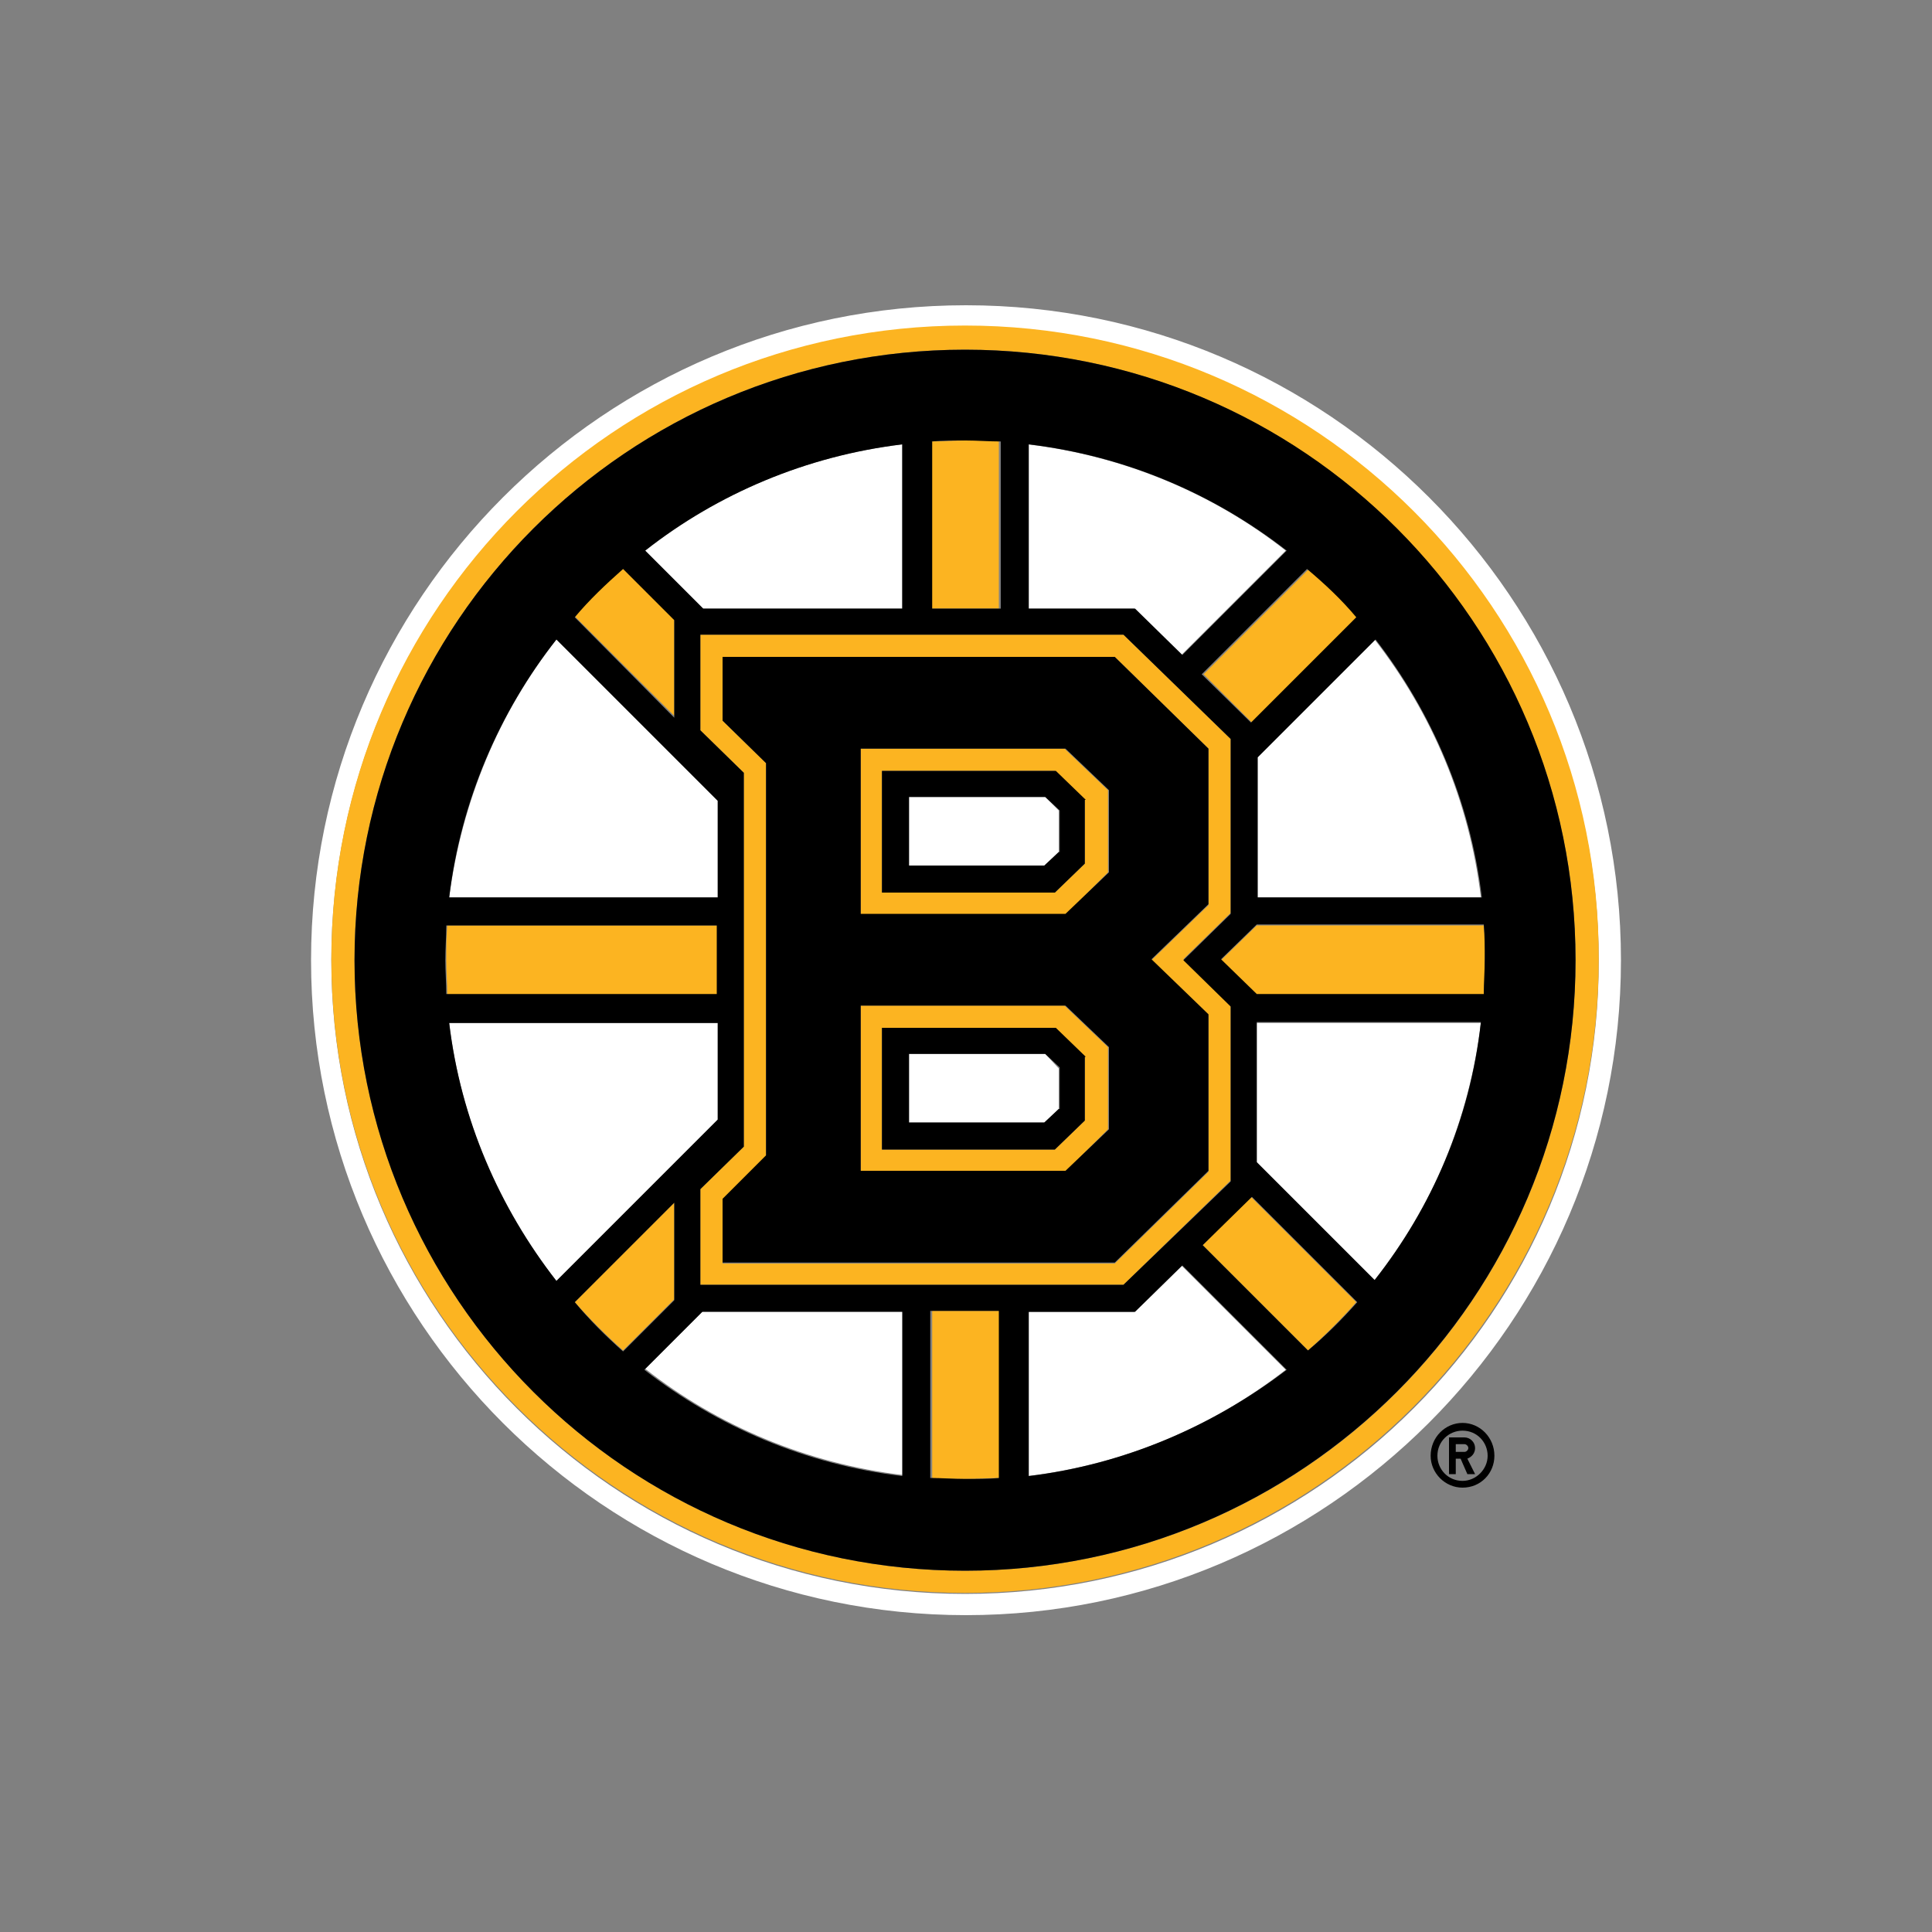 <svg id="Layer_1" xmlns="http://www.w3.org/2000/svg" viewBox="0 0 200 200"><rect x="0" y="0" width="200" height="200" fill="#808080" stroke="none"/><style>.st0{fill:#fff}.st1{fill:#fcb421}</style><path class="st0" d="M167.8 99.4c0-37.4-30.4-67.8-67.8-67.8S32.2 62 32.2 99.4s30.4 67.8 67.8 67.8c37.3 0 67.8-30.4 67.8-67.8zM99.9 165c-36.3 0-65.6-29.4-65.6-65.6 0-36.3 29.4-65.6 65.6-65.6 36.2 0 65.6 29.4 65.6 65.6.1 36.2-29.3 65.6-65.6 65.6z"/><path class="st0" d="M66.8 141.7c7.5 5.9 16.7 9.8 26.7 11v-17H72.8l-6 6zM117.4 135.8h-11v17c10-1.2 19.1-5.1 26.7-11L122.3 131l-4.9 4.8zM74.3 105.9H46.5c1.2 10 5.1 19.1 11.1 26.7l16.7-16.7v-10zM74.3 82.9L57.6 66.2c-5.9 7.5-9.8 16.7-11.1 26.7h27.8v-10zM122.3 67.8L133.1 57c-7.5-5.9-16.7-9.8-26.7-11v17h11l4.9 4.8zM130.1 120.4l12.2 12.2c5.9-7.5 9.8-16.7 11-26.7h-23.2v14.5zM93.4 63V46c-10 1.2-19.1 5.1-26.7 11l6 6h20.7zM130.1 92.9h23.2c-1.2-10-5.1-19.1-11-26.7l-12.2 12.2v14.5zM94.1 82.5v7.1h14.1l1.4-1.4v-4.3l-1.4-1.4zM94.1 109.1v7.1h14.1l1.4-1.4v-4.2l-1.4-1.5z"/><path class="st1" d="M99.9 33.7c-36.3 0-65.6 29.4-65.6 65.6 0 36.2 29.4 65.6 65.6 65.6 36.2 0 65.6-29.4 65.6-65.6.1-36.2-29.3-65.6-65.6-65.6zm0 128.9c-34.9 0-63.2-28.3-63.2-63.2 0-34.9 28.3-63.2 63.2-63.2s63.2 28.3 63.2 63.2c0 34.9-28.2 63.2-63.2 63.2z"/><path class="st1" d="M129.6 74.8l10.9-10.9c-1.6-1.8-3.3-3.5-5-5l-10.9 10.9 5 5zM103.5 45.7c-1.2-.1-2.4-.1-3.6-.1-1.2 0-2.4.1-3.6.1V63h7.1V45.7zM69.8 64.1l-5.3-5.3c-1.8 1.6-3.5 3.3-5 5l10.3 10.3v-10zM69.8 124.5l-10.3 10.3c1.6 1.8 3.3 3.5 5 5l5.3-5.3v-10zM74.3 95.8h-28c-.1 1.2-.1 2.4-.1 3.6 0 1.2.1 2.4.1 3.6h28v-7.2zM153.6 95.8h-23.5l-3.7 3.6 3.7 3.6h23.5c.1-1.2.1-2.4.1-3.6.1-1.2 0-2.4-.1-3.6zM124.5 128.9l10.9 10.9c1.8-1.6 3.5-3.3 5-5l-10.9-10.9-5 5zM96.4 153c1.2.1 2.4.1 3.6.1 1.2 0 2.4-.1 3.6-.1v-17.3h-7.1V153zM114.7 116.9v-8.5l-4.5-4.3H89.1v17.2h21.2l4.4-4.4zM91.3 119v-12.6h17.9l3.1 3v6.6l-3.1 3H91.3zM114.7 90.3v-8.5l-4.5-4.3H89.1v17.2h21.2l4.4-4.4zm-23.4 2.1V79.8h17.9l3.1 3v6.6l-3.1 3H91.3z"/><path class="st1" d="M72.5 123.1v9.9h43.8l11.1-10.8v-18.1l-4.9-4.8 4.9-4.8v-18l-11.1-10.8H72.5v9.9L77 80v38.7l-4.5 4.4zm2.3-48.5V68h40.6l9.7 9.5v16.2l-5.9 5.7 5.9 5.7v16.2l-9.7 9.5H74.8v-6.6l4.5-4.4V79l-4.5-4.4z"/><path d="M99.9 36.2c-34.9 0-63.2 28.3-63.2 63.2 0 34.9 28.3 63.2 63.2 63.2s63.2-28.3 63.2-63.2c0-34.9-28.2-63.2-63.2-63.2zm53.5 56.7h-23.2V78.4l12.2-12.2c5.8 7.5 9.8 16.7 11 26.7zm-13-29l-10.9 10.9-5.1-5 10.9-10.9c1.9 1.6 3.6 3.2 5.1 5zM72.5 75.6v-9.9h43.8l11.1 10.8v18.1l-4.9 4.8 4.9 4.8v18.1L116.3 133H72.5v-9.9l4.5-4.4V80l-4.5-4.4zm34-29.6c10 1.2 19.1 5.1 26.7 11l-10.8 10.8-4.9-4.8h-11V46zm-10.1-.3c1.2-.1 2.4-.1 3.6-.1 1.2 0 2.4.1 3.6.1V63h-7.1V45.7zm-3 .3v17H72.8l-6-6c7.5-5.9 16.7-9.8 26.6-11zM64.5 58.9l5.3 5.3v10.1L59.5 63.9c1.5-1.8 3.2-3.4 5-5zm-6.9 7.3l16.7 16.7v10H46.5c1.2-10 5.2-19.2 11.1-26.7zM46.1 99.4c0-1.2.1-2.4.1-3.6h28v7.1h-28c0-1.2-.1-2.3-.1-3.5zm.4 6.5h27.8v10l-16.7 16.7c-5.9-7.6-9.9-16.7-11.1-26.7zm13 28.9l10.3-10.3v10.1l-5.3 5.3c-1.8-1.6-3.5-3.3-5-5.1zm33.9 18c-10-1.2-19.1-5.1-26.7-11l6-6h20.7v17zm10.1.2c-1.2.1-2.4.1-3.6.1-1.2 0-2.4-.1-3.6-.1v-17.3h7.1V153zm3-.2v-17h11l4.9-4.8 10.8 10.8c-7.6 5.8-16.8 9.8-26.7 11zm28.9-13l-10.9-10.9 5.1-5 10.9 10.9c-1.6 1.8-3.3 3.5-5.1 5zm6.9-7.3l-12.2-12.2v-14.5h23.2c-1.1 10.1-5.1 19.2-11 26.7zm-12.2-29.6l-3.7-3.6 3.7-3.6h23.5c.1 1.2.1 2.4.1 3.6 0 1.2-.1 2.4-.1 3.6h-23.5z"/><path d="M112.4 82.8l-3.1-3h-18v12.6h17.9l3.1-3v-6.6zm-2.8 5.4l-1.5 1.4h-14v-7.1h14.1l1.5 1.4v4.3zM112.4 109.4l-3.1-3h-18V119h17.9l3.1-3v-6.6zm-2.8 5.4l-1.5 1.4h-14v-7.1h14.1l1.5 1.4v4.3z"/><path d="M74.8 124.1v6.6h40.6l9.7-9.5V105l-5.9-5.7 5.9-5.7V77.5l-9.7-9.5H74.8v6.6l4.5 4.4v40.6l-4.5 4.5zm14.3-46.6h21.2l4.5 4.3v8.5l-4.5 4.3H89.1V77.5zm0 26.6h21.2l4.5 4.3v8.5l-4.5 4.3H89.1v-17.1zM151.4 147.3c-1.8 0-3.3 1.5-3.3 3.4 0 1.8 1.5 3.3 3.3 3.3 1.9 0 3.3-1.5 3.3-3.3 0-1.9-1.5-3.4-3.3-3.4zm0 6c-1.5 0-2.6-1.2-2.6-2.6 0-1.5 1.2-2.6 2.6-2.6 1.5 0 2.6 1.2 2.6 2.6 0 1.4-1.2 2.6-2.6 2.6z"/><path d="M152.7 149.9c0-.6-.5-1.1-1.1-1.1H150v3.8h.7V151h.5l.7 1.6h.8l-.8-1.6c.5-.2.8-.6.8-1.1zm-1.1.4h-.9v-.8h.9c.2 0 .4.2.4.4s-.2.4-.4.4z"/></svg>